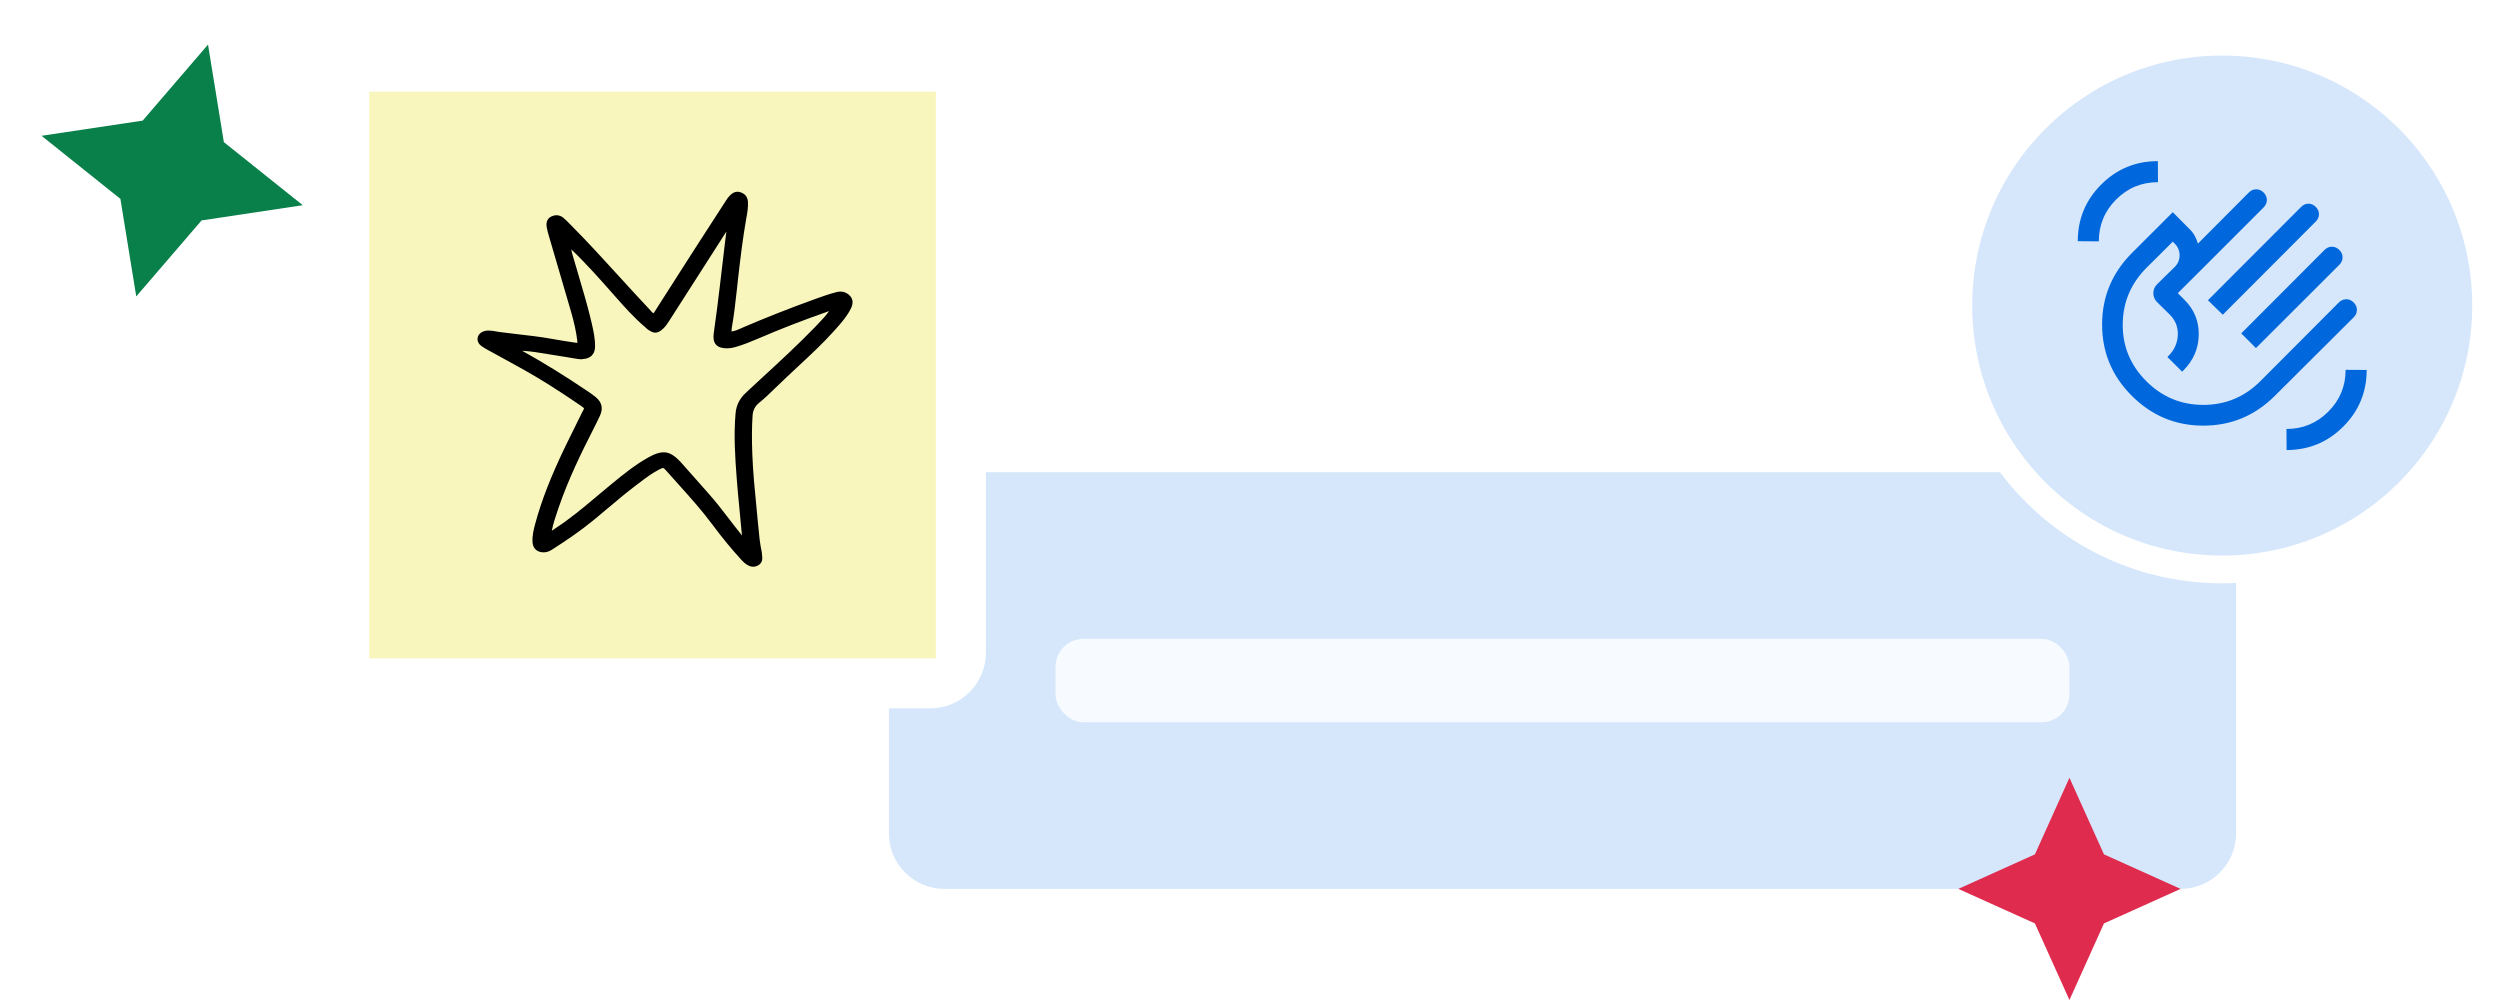 <svg width="180" height="72" viewBox="0 0 180 72" fill="none" xmlns="http://www.w3.org/2000/svg">
<path d="M64 34H157C159.209 34 161 35.791 161 38V60C161 62.209 159.209 64 157 64H68C65.791 64 64 62.209 64 60V34Z" fill="#D6E7FB"/>
<rect opacity="0.8" x="76" y="46" width="73" height="6" rx="2" fill="white"/>
<g filter="url(#filter0_d_6585_14425)">
<rect x="22.984" y="3" width="48" height="48" rx="4" fill="white"/>
</g>
<rect x="26.584" y="6.602" width="40.8" height="40.8" fill="#F8F6BD"/>
<path d="M34.725 24.958C34.865 25.05 35.02 25.143 35.2 25.24C35.506 25.41 35.816 25.576 36.116 25.741C36.627 26.018 37.157 26.31 37.677 26.602C38.888 27.278 40.175 28.09 41.736 29.155C41.901 29.267 42.021 29.35 42.046 29.399C42.056 29.418 42.031 29.472 41.981 29.564C41.956 29.608 41.931 29.661 41.896 29.724C41.746 30.026 41.596 30.337 41.446 30.634C41.21 31.111 40.965 31.602 40.73 32.088C39.674 34.277 38.993 36.014 38.533 37.721C38.413 38.159 38.313 38.592 38.343 39.044C38.373 39.496 38.673 39.769 39.144 39.769C39.154 39.769 39.159 39.769 39.169 39.769C39.434 39.764 39.639 39.647 39.859 39.501C40.795 38.898 41.786 38.232 42.727 37.458C43.072 37.176 43.412 36.884 43.747 36.607C44.438 36.023 45.154 35.42 45.894 34.866C45.959 34.817 46.024 34.769 46.089 34.72C46.5 34.408 46.925 34.087 47.39 33.844C47.556 33.757 47.666 33.698 47.731 33.698C47.796 33.698 47.871 33.771 48.021 33.947C48.286 34.243 48.556 34.545 48.817 34.837C49.652 35.766 50.518 36.729 51.274 37.745C51.989 38.708 52.675 39.54 53.365 40.294C53.52 40.464 53.696 40.635 53.936 40.742C54.026 40.78 54.121 40.805 54.226 40.805C54.421 40.805 54.611 40.727 54.736 40.591C54.847 40.469 54.897 40.313 54.882 40.148C54.877 40.104 54.877 40.056 54.872 40.007C54.867 39.924 54.862 39.837 54.847 39.754C54.712 39.136 54.651 38.499 54.596 37.881L54.591 37.847C54.556 37.463 54.516 37.069 54.481 36.69C54.351 35.377 54.216 34.019 54.166 32.682C54.126 31.578 54.131 30.727 54.186 29.924C54.211 29.53 54.366 29.233 54.671 28.99C55.072 28.669 55.442 28.304 55.802 27.954L55.913 27.847C56.393 27.38 56.893 26.918 57.374 26.466C58.289 25.614 59.24 24.739 60.086 23.791L60.111 23.761C60.526 23.299 60.957 22.818 61.247 22.249C61.442 21.869 61.427 21.558 61.212 21.315C61.022 21.101 60.786 20.994 60.516 20.994C60.416 20.994 60.316 21.008 60.211 21.037C59.656 21.183 59.13 21.368 58.69 21.529C56.748 22.234 55.037 22.91 53.46 23.591C53.42 23.606 53.38 23.625 53.345 23.645C53.135 23.737 52.915 23.834 52.67 23.868C52.67 23.859 52.67 23.854 52.67 23.844C52.675 23.761 52.675 23.693 52.685 23.625C52.85 22.706 52.955 21.762 53.055 20.853C53.085 20.58 53.115 20.298 53.145 20.021C53.31 18.576 53.48 17.161 53.726 15.76C53.731 15.726 53.736 15.687 53.746 15.653C53.811 15.293 53.876 14.918 53.851 14.534C53.831 14.204 53.671 13.98 53.36 13.858C53.27 13.824 53.185 13.805 53.1 13.805C52.92 13.805 52.755 13.883 52.58 14.048C52.46 14.165 52.359 14.301 52.289 14.413C51.519 15.604 50.688 16.884 49.873 18.153C49.207 19.184 48.536 20.24 47.886 21.261C47.611 21.689 47.335 22.122 47.06 22.555C46.98 22.521 46.93 22.468 46.88 22.404C46.865 22.385 46.845 22.365 46.83 22.346C46.079 21.553 45.334 20.731 44.608 19.938C43.497 18.717 42.346 17.457 41.16 16.261C41.115 16.217 41.075 16.174 41.03 16.13C40.88 15.974 40.72 15.813 40.55 15.672C40.405 15.556 40.239 15.497 40.064 15.497C39.939 15.497 39.809 15.531 39.689 15.59C39.494 15.687 39.279 15.906 39.364 16.363C39.404 16.582 39.464 16.801 39.519 16.986C39.709 17.642 39.904 18.294 40.094 18.951C40.43 20.094 40.78 21.276 41.115 22.443C41.346 23.241 41.486 23.898 41.561 24.51C41.566 24.559 41.576 24.651 41.571 24.685C41.566 24.685 41.561 24.685 41.551 24.685C41.516 24.685 41.461 24.681 41.386 24.666C40.83 24.588 40.255 24.491 39.619 24.379C38.853 24.243 38.068 24.155 37.307 24.068C36.852 24.014 36.376 23.961 35.916 23.898C35.841 23.888 35.766 23.873 35.691 23.858C35.531 23.829 35.361 23.8 35.19 23.8C35.145 23.8 35.1 23.8 35.055 23.805C34.715 23.839 34.455 24.029 34.4 24.282C34.34 24.554 34.45 24.778 34.725 24.958ZM41.996 25.848C42.506 25.819 42.822 25.507 42.842 25.011C42.862 24.413 42.732 23.834 42.602 23.27V23.265C42.331 22.098 41.986 20.93 41.651 19.802C41.506 19.316 41.355 18.815 41.215 18.319C41.2 18.26 41.185 18.197 41.17 18.134C41.165 18.105 41.155 18.075 41.15 18.041V18.036V18.032C41.14 18.007 41.13 17.973 41.125 17.954C41.125 17.954 41.125 17.954 41.13 17.954C42.226 18.999 43.247 20.157 44.153 21.183L44.283 21.329C44.948 22.083 45.634 22.861 46.42 23.528C46.445 23.552 46.475 23.572 46.5 23.601C46.56 23.654 46.62 23.713 46.69 23.756C46.885 23.888 47.04 23.951 47.185 23.951C47.36 23.951 47.526 23.868 47.741 23.669C47.931 23.499 48.061 23.29 48.191 23.09L48.206 23.066C49.297 21.358 50.413 19.617 51.489 17.939L52.294 16.679V16.689V16.699C52.249 17.098 52.199 17.492 52.149 17.89C52.039 18.79 51.929 19.724 51.824 20.639C51.704 21.699 51.559 22.774 51.414 23.81L51.389 23.995C51.339 24.364 51.389 24.637 51.554 24.817C51.714 24.992 51.969 25.079 52.334 25.079C52.359 25.079 52.39 25.079 52.42 25.079C52.575 25.075 52.74 25.045 52.935 24.992C53.526 24.826 54.096 24.588 54.621 24.364C56.218 23.674 57.879 23.032 59.696 22.399C59.445 22.754 59.135 23.075 58.835 23.387L58.745 23.484C57.504 24.768 56.168 26.004 54.872 27.195C54.491 27.546 54.096 27.91 53.711 28.27C53.25 28.698 53.01 29.175 52.96 29.773C52.825 31.33 52.92 32.852 53.05 34.535C53.105 35.255 53.175 35.984 53.245 36.69C53.295 37.215 53.35 37.76 53.395 38.295C53.4 38.382 53.41 38.465 53.425 38.553L53.42 38.548C53.41 38.533 53.395 38.514 53.38 38.499C53.08 38.13 52.785 37.74 52.495 37.366C52.019 36.743 51.524 36.101 50.988 35.503C50.683 35.158 50.373 34.807 50.073 34.467C49.742 34.092 49.407 33.708 49.067 33.334C48.576 32.789 48.206 32.565 47.781 32.565C47.48 32.565 47.14 32.677 46.68 32.935C45.734 33.46 44.893 34.146 44.083 34.807L43.913 34.948C43.572 35.226 43.227 35.513 42.897 35.795C41.981 36.568 41.03 37.361 40.004 38.027C39.969 38.052 39.934 38.076 39.899 38.1C39.844 38.139 39.789 38.183 39.729 38.212C39.834 37.682 40.009 37.171 40.179 36.675L40.209 36.583C40.915 34.52 41.866 32.575 42.702 30.941C42.852 30.644 43.032 30.289 43.197 29.929C43.437 29.404 43.342 28.971 42.902 28.601C42.702 28.431 42.476 28.28 42.261 28.134L42.171 28.076C40.605 27.02 39.104 26.096 37.592 25.255C38.208 25.289 38.828 25.391 39.429 25.493C39.654 25.532 39.889 25.571 40.124 25.605C40.375 25.644 40.63 25.687 40.875 25.726C41.095 25.765 41.32 25.804 41.541 25.838C41.676 25.858 41.801 25.867 41.911 25.867C41.931 25.848 41.961 25.848 41.996 25.848Z" fill="black"/>
<circle cx="160" cy="22" r="19" fill="#D6E7FB" stroke="white" stroke-width="2"/>
<mask id="mask0_6585_14425" style="mask-type:alpha" maskUnits="userSpaceOnUse" x="148" y="10" width="24" height="24">
<rect x="148" y="10" width="24" height="24" fill="#D9D9D9"/>
</mask>
<g mask="url(#mask0_6585_14425)">
<path d="M158.971 21.617L165.681 14.898C165.836 14.743 166.012 14.665 166.208 14.665C166.404 14.665 166.58 14.743 166.735 14.898C166.89 15.053 166.967 15.229 166.967 15.425C166.967 15.621 166.89 15.796 166.735 15.952L160.04 22.661L158.971 21.617ZM161.369 24.005L167.364 17.996C167.519 17.841 167.697 17.763 167.898 17.763C168.099 17.763 168.278 17.841 168.433 17.996C168.588 18.151 168.665 18.329 168.665 18.53C168.665 18.732 168.588 18.91 168.433 19.065L162.429 25.059L161.369 24.005ZM153.487 28.496C152.06 27.069 151.348 25.356 151.351 23.357C151.354 21.359 152.073 19.643 153.506 18.209L156.439 15.277L157.673 16.521C157.822 16.669 157.941 16.829 158.031 16.999C158.121 17.169 158.194 17.349 158.252 17.54L161.914 13.863C162.069 13.708 162.247 13.631 162.448 13.631C162.649 13.631 162.828 13.708 162.983 13.863C163.138 14.018 163.215 14.197 163.215 14.398C163.215 14.599 163.138 14.777 162.983 14.932L158.648 19.267L156.802 21.107L157.287 21.592C157.989 22.295 158.33 23.137 158.31 24.121C158.289 25.104 157.922 25.952 157.21 26.665L157.114 26.761L156.054 25.707L156.141 25.611C156.556 25.196 156.776 24.702 156.802 24.129C156.828 23.555 156.633 23.061 156.217 22.646L155.312 21.755C155.131 21.575 155.041 21.36 155.041 21.11C155.041 20.861 155.131 20.646 155.312 20.465L156.583 19.219C156.815 18.987 156.931 18.708 156.931 18.381C156.931 18.055 156.815 17.776 156.583 17.544L156.439 17.4L154.56 19.269C153.42 20.409 152.845 21.771 152.836 23.355C152.826 24.94 153.391 26.302 154.531 27.442C155.671 28.582 157.04 29.152 158.64 29.152C160.239 29.152 161.608 28.582 162.748 27.442L168.396 21.779C168.551 21.623 168.73 21.546 168.931 21.546C169.132 21.546 169.31 21.623 169.465 21.779C169.621 21.934 169.698 22.112 169.698 22.313C169.698 22.514 169.621 22.693 169.465 22.848L163.792 28.496C162.359 29.929 160.641 30.646 158.64 30.646C156.638 30.646 154.92 29.929 153.487 28.496ZM164.635 32.402L164.625 30.886C165.802 30.886 166.806 30.47 167.638 29.639C168.469 28.808 168.885 27.803 168.885 26.627L170.4 26.636C170.4 28.232 169.838 29.592 168.715 30.716C167.591 31.84 166.231 32.402 164.635 32.402ZM149.6 17.367C149.6 15.771 150.162 14.411 151.286 13.287C152.409 12.163 153.769 11.602 155.366 11.602L155.375 13.117C154.198 13.117 153.194 13.533 152.363 14.364C151.531 15.196 151.116 16.2 151.116 17.377L149.6 17.367Z" fill="#0067DC"/>
</g>
<path d="M149 72L146.514 66.486L141 64L146.514 61.514L149 56L151.486 61.514L157 64L151.486 66.486L149 72Z" fill="#DF2B4D"/>
<path d="M21.799 14.775L14.514 15.87L9.81 21.343L8.668 14.317L2.988 9.777L10.274 8.683L14.977 3.21L16.119 10.236L21.799 14.775Z" fill="#09804A"/>
<defs>
<filter id="filter0_d_6585_14425" x="20.984" y="1" width="52" height="52" filterUnits="userSpaceOnUse" color-interpolation-filters="sRGB">
<feFlood flood-opacity="0" result="BackgroundImageFix"/>
<feColorMatrix in="SourceAlpha" type="matrix" values="0 0 0 0 0 0 0 0 0 0 0 0 0 0 0 0 0 0 127 0" result="hardAlpha"/>
<feOffset/>
<feGaussianBlur stdDeviation="1"/>
<feComposite in2="hardAlpha" operator="out"/>
<feColorMatrix type="matrix" values="0 0 0 0 0 0 0 0 0 0 0 0 0 0 0 0 0 0 0.25 0"/>
<feBlend mode="normal" in2="BackgroundImageFix" result="effect1_dropShadow_6585_14425"/>
<feBlend mode="normal" in="SourceGraphic" in2="effect1_dropShadow_6585_14425" result="shape"/>
</filter>
</defs>
</svg>
